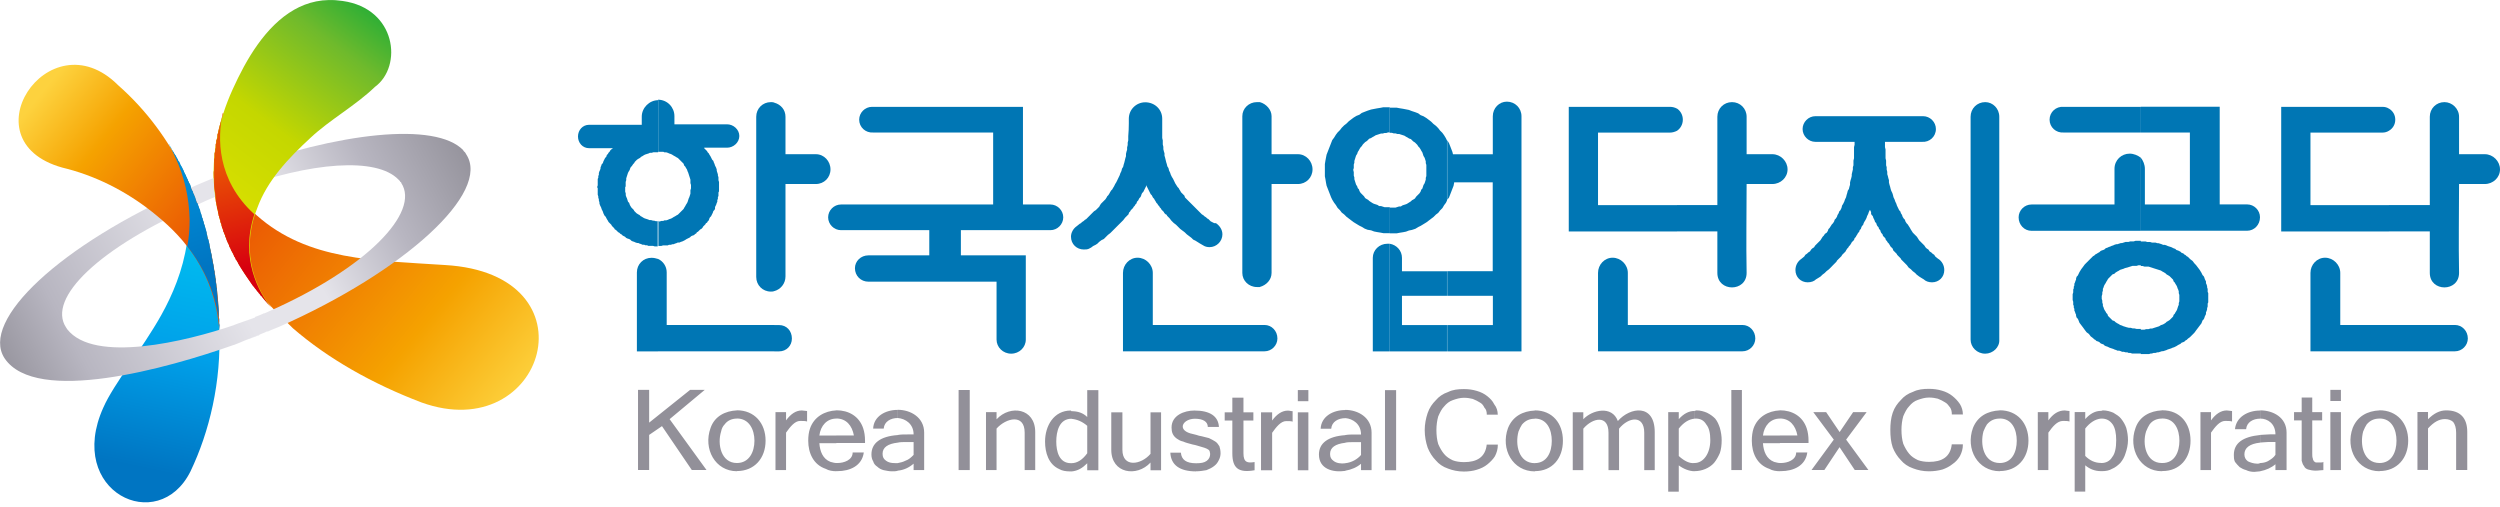 <svg width="212" height="43" viewBox="0 0 212 43" fill="none" xmlns="http://www.w3.org/2000/svg">
<g clip-path="url(#clip0_502_723)">
<path fill-rule="evenodd" clip-rule="evenodd" d="M14.323 12.332H14.372C16.404 15.653 17.596 19.277 18.14 22.75C18.34 23.941 18.485 25.133 18.54 26.27V26.366V26.415V26.463V26.511V26.559V26.608V26.656V26.704V26.752V26.8V26.849V26.897V26.945L18.588 26.994V27.042V27.09V27.138V27.186V27.235V27.283V27.331V27.379V27.427V27.476V27.524V27.572V27.62V27.717V27.765V27.813V27.861V27.91C18.788 32.374 17.748 36.639 16.156 39.967C13.428 45.471 5.539 41.703 8.764 34.558C9.659 32.526 12.036 29.646 13.676 26.718C15.564 23.342 17.245 18.333 14.716 13.076C14.668 12.925 14.565 12.78 14.516 12.629C14.42 12.429 14.317 12.284 14.22 12.133L14.317 12.284L14.323 12.332Z" fill="url(#paint0_linear_502_723)"/>
<path fill-rule="evenodd" clip-rule="evenodd" d="M18.388 11.836L18.34 11.933V12.029V12.078L18.292 12.229V12.429V12.525L18.244 12.677V12.877L18.195 12.973V13.421L18.147 13.469V13.621V13.717V13.765V13.814V13.862V13.958V14.007V14.055V14.255V14.351V14.399V14.447C18.099 14.744 18.099 15.04 18.147 15.288C18.244 18.464 19.387 21.64 21.868 24.713C21.964 24.858 22.116 25.009 22.212 25.113L22.26 25.161V25.209C22.357 25.305 22.46 25.409 22.508 25.505H22.557V25.553H22.605L22.653 25.65L22.701 25.698C22.75 25.746 22.798 25.795 22.853 25.85C23.5 26.546 24.189 27.186 24.837 27.834C27.813 30.411 31.582 32.547 35.75 34.131C46.215 37.9 50.68 23.218 37.734 22.474C31.782 22.074 26.125 22.129 21.764 18.257C18.388 15.329 18.492 11.609 18.939 9.577C18.788 10.073 18.643 10.617 18.492 11.161V11.209V11.258V11.306L18.444 11.354V11.506C18.444 11.602 18.395 11.705 18.395 11.802L18.388 11.836Z" fill="url(#paint1_linear_502_723)"/>
<path d="M22.708 28.11H22.612C22.46 28.206 22.315 28.261 22.164 28.309C22.067 28.358 21.964 28.406 21.916 28.461C21.819 28.461 21.716 28.509 21.668 28.557H21.62C21.123 28.757 20.531 28.957 19.835 29.253V27.565C20.331 27.366 20.827 27.221 21.227 27.069C21.378 27.021 21.475 26.973 21.627 26.925V26.876C21.778 26.828 21.875 26.78 22.026 26.725C22.122 26.677 22.274 26.628 22.37 26.573H22.419C22.515 26.525 22.667 26.477 22.763 26.422C31.1 22.75 35.661 17.989 34.021 15.508V15.46C33.973 15.46 33.973 15.412 33.924 15.412V15.364L33.876 15.316C33.844 15.283 33.812 15.251 33.78 15.219C31.947 13.331 26.435 13.683 19.842 16.115V14.475C28.723 11.203 36.956 10.307 39.285 12.739V12.787H39.333V12.835C39.429 12.883 39.484 12.987 39.532 13.083C41.668 16.308 34.324 23.004 23.659 27.717C23.314 27.868 23.011 27.965 22.715 28.116L22.708 28.11ZM23.652 27.71L19.835 29.246C14.227 31.231 3.066 34.358 0.393 30.39C-1.743 27.166 5.202 20.717 15.867 16.053C17.203 15.46 18.499 14.909 19.835 14.468V16.108C18.795 16.452 17.803 16.852 16.762 17.348C8.426 20.972 3.962 25.285 5.601 27.765C5.649 27.813 5.649 27.861 5.698 27.917C7.978 30.845 15.77 28.957 19.835 27.572V29.26L23.652 27.71Z" fill="url(#paint2_linear_502_723)"/>
<path fill-rule="evenodd" clip-rule="evenodd" d="M19.732 7.572C17.3 12.932 17.3 19.077 21.868 24.734C22.267 25.23 22.66 25.677 23.011 26.07C21.971 24.782 20.235 21.702 21.819 17.637C22.66 15.309 24.451 13.421 26.332 11.685C27.972 10.148 30.149 8.956 31.789 7.372C34.172 5.636 33.621 0.723 29.06 0.083C27.421 -0.165 26.084 0.179 24.94 0.827C22.508 2.218 20.875 5.043 19.732 7.572Z" fill="url(#paint3_linear_502_723)"/>
<path fill-rule="evenodd" clip-rule="evenodd" d="M18.939 9.604C18.843 9.949 18.74 10.3 18.643 10.644C18.643 10.741 18.595 10.796 18.595 10.893V10.941C18.547 11.092 18.499 11.285 18.444 11.437V11.588V11.636L18.395 11.788L18.347 11.94V11.988C18.347 12.084 18.347 12.139 18.299 12.236V12.532C18.251 12.629 18.251 12.684 18.251 12.78V12.828C18.251 12.877 18.202 12.98 18.202 13.028V13.325C18.202 13.421 18.154 13.476 18.154 13.572V13.621V13.772V13.82V14.365V14.413V14.909V15.205V15.254V15.302V15.598C18.154 15.894 18.202 16.191 18.251 16.439V16.487C18.251 16.638 18.299 16.783 18.299 16.935V17.086L18.347 17.238V17.286C18.347 17.334 18.395 17.438 18.395 17.486V17.637L18.444 17.734L18.492 17.885V18.037L18.54 18.189V18.285C18.588 18.333 18.588 18.381 18.588 18.437L18.636 18.533C18.636 18.63 18.685 18.685 18.685 18.733V18.829C18.733 18.878 18.733 18.981 18.781 19.029V19.077C18.781 19.174 18.829 19.229 18.829 19.325L18.878 19.374C18.878 19.422 18.926 19.525 18.926 19.573V19.622C18.974 19.67 19.022 19.773 19.022 19.87H19.07C19.07 19.966 19.119 20.069 19.119 20.118L19.167 20.166C19.167 20.262 19.215 20.317 19.215 20.366L19.263 20.462C19.312 20.559 19.312 20.614 19.36 20.662L19.408 20.758C19.408 20.807 19.456 20.91 19.456 20.958L19.505 21.006C19.553 21.158 19.656 21.351 19.753 21.503C19.801 21.599 19.849 21.702 19.849 21.75L19.897 21.799C19.945 21.895 19.994 21.95 19.994 22.047H20.042C20.09 22.143 20.138 22.247 20.193 22.295V22.343C20.538 22.936 20.986 23.583 21.434 24.231C21.482 24.279 21.585 24.382 21.633 24.479L21.682 24.527C21.73 24.575 21.778 24.679 21.833 24.727L21.881 24.775L21.93 24.823V24.872H21.978V24.92H22.026V24.968L22.074 25.016V25.064H22.122V25.113H22.171C22.419 25.457 22.715 25.76 22.963 26.056C21.971 24.816 20.331 21.936 21.571 18.168C18.347 15.24 18.444 11.623 18.891 9.583L18.939 9.604ZM18.147 14.413V14.461C18.099 14.613 18.147 14.758 18.147 14.909V14.413Z" fill="url(#paint4_linear_502_723)"/>
<path fill-rule="evenodd" clip-rule="evenodd" d="M10.011 7.22C14.971 11.588 17.252 17.389 18.147 22.75C18.347 23.99 18.492 25.181 18.547 26.373C18.547 26.918 18.595 27.269 18.595 27.958C18.195 23.149 15.667 20.221 13.29 18.285C11.154 16.501 8.529 15.061 5.698 14.317C-3.135 12.284 4.106 1.323 10.011 7.22Z" fill="url(#paint5_linear_502_723)"/>
<path fill-rule="evenodd" clip-rule="evenodd" d="M18.588 27.462V27.414V27.366V27.317V27.269V27.221V27.173V27.124V27.076V27.028H18.54V26.98V26.931V26.883V26.835V26.787V26.739V26.69V26.642V26.594V26.546V26.497V26.449V26.401V26.305C18.492 25.808 18.444 25.312 18.388 24.816V24.665V24.568V24.472V24.424L18.34 24.375V24.327C18.34 24.176 18.34 24.031 18.292 23.928V23.879V23.783V23.686V23.638L18.244 23.59V23.542V23.494V23.397V23.301L18.195 23.252V23.204V23.004L18.147 22.908V22.86V22.811C18.147 22.715 18.099 22.612 18.099 22.515V22.467L18.051 22.315V22.267L18.003 22.067V22.019L17.954 21.819V21.771C17.954 21.62 17.906 21.475 17.858 21.323V21.275L17.81 21.075V21.027L17.761 20.827V20.676L17.713 20.524L17.665 20.276H17.617L17.569 20.076V19.925L17.52 19.828V19.677L17.472 19.525L17.424 19.374V19.325L17.376 19.229V19.181L17.327 19.029L17.279 18.933V18.836L17.183 18.588V18.492L17.134 18.444C17.134 18.395 17.086 18.292 17.086 18.244V18.195L16.99 17.996V17.899L16.942 17.748L16.893 17.651C16.845 17.5 16.797 17.355 16.742 17.203H16.694C16.645 17.052 16.597 16.859 16.542 16.707L16.494 16.611L16.445 16.459L16.397 16.411L16.349 16.211L16.301 16.163L16.204 15.963V15.915L16.156 15.763V15.715L16.108 15.619L16.011 15.467V15.419L15.963 15.371L15.915 15.219L15.867 15.123L15.77 14.923V14.875L15.674 14.723L15.626 14.627L15.577 14.475L15.529 14.379L15.433 14.179L15.281 13.931V13.883L15.185 13.683H15.136L15.04 13.435H14.992C14.992 13.338 14.944 13.283 14.895 13.187L14.744 12.987V12.939L14.592 12.739L14.544 12.642L14.496 12.491L14.447 12.443C14.399 12.346 14.351 12.291 14.296 12.243H14.344C14.392 12.394 14.496 12.539 14.592 12.739C14.64 12.89 14.744 13.035 14.792 13.187C15.688 15.019 16.032 16.859 16.08 18.595C16.08 19.387 16.032 20.131 15.88 20.875C17.272 22.66 18.409 24.94 18.657 28.02V27.972V27.924V27.827V27.731V27.682V27.634V27.586V27.538L18.588 27.462Z" fill="url(#paint6_linear_502_723)"/>
<path d="M201.783 39.96V39.264C202.823 39.264 203.223 38.32 203.223 37.376C203.223 36.432 202.823 35.488 201.783 35.488V34.792C203.271 34.792 204.215 35.881 204.215 37.369C204.215 38.857 203.271 39.946 201.783 39.946V39.96ZM205.903 35.544C206.399 35.047 206.895 34.799 207.439 34.799C208.631 34.799 209.223 35.447 209.223 36.632V39.856H208.28V36.68C208.28 36.281 208.183 35.984 208.032 35.785C207.88 35.64 207.632 35.537 207.336 35.537C206.84 35.537 206.392 35.785 205.896 36.329V39.849H205V34.937H205.896V35.53L205.903 35.544ZM201.783 34.799V35.495C201.335 35.495 200.99 35.647 200.694 35.991C200.598 36.143 200.494 36.336 200.398 36.584C200.102 37.672 200.398 39.264 201.79 39.264V39.96C199.902 39.96 198.862 38.072 199.509 36.288C199.909 35.295 200.749 34.848 201.79 34.799H201.783ZM191.662 39.96V39.264C191.862 39.264 192.11 39.216 192.31 39.112C192.558 38.961 192.806 38.816 192.957 38.568V37.48H192.365C192.117 37.48 191.869 37.528 191.669 37.528V36.88C191.917 36.88 192.213 36.832 192.509 36.832H192.957C192.957 35.936 192.31 35.495 191.669 35.495V34.799C192.757 34.799 193.901 35.392 193.901 36.687V39.863H192.957V39.367C192.613 39.663 192.165 39.863 191.669 39.96H191.662ZM198.51 34.007H197.614V33.063H198.51V34.007ZM198.51 39.863H197.614V34.951H198.51V39.863ZM197.022 39.863C196.822 39.863 196.622 39.911 196.374 39.911C196.126 39.911 195.878 39.863 195.727 39.815C195.582 39.767 195.43 39.67 195.382 39.519C195.286 39.422 195.238 39.271 195.182 39.071V35.647H194.535V34.951H195.182V33.711H196.078V34.951H196.919V35.647H196.078V38.423C196.078 38.623 196.078 38.768 196.126 38.871C196.126 38.968 196.175 39.023 196.223 39.119C196.271 39.167 196.319 39.167 196.374 39.216H196.822C196.87 39.216 196.974 39.216 197.022 39.167V39.863ZM191.662 34.806V35.502C191.069 35.502 190.518 35.798 190.47 36.398H189.526C189.623 35.358 190.615 34.813 191.662 34.813V34.806ZM191.662 36.887V37.535C190.766 37.631 190.325 37.982 190.325 38.527C190.325 38.775 190.422 38.974 190.622 39.119C190.821 39.216 191.118 39.319 191.414 39.319C191.51 39.319 191.565 39.319 191.662 39.271V39.967C191.51 39.967 191.317 40.015 191.166 40.015C190.918 40.015 190.67 39.967 190.47 39.863C190.27 39.815 190.07 39.712 189.926 39.615C189.781 39.464 189.629 39.319 189.526 39.167C189.43 38.968 189.43 38.768 189.43 38.575C189.43 37.583 190.174 37.038 191.662 36.887ZM183.325 39.96V39.264H183.374C184.414 39.264 184.814 38.32 184.814 37.376C184.814 36.432 184.414 35.488 183.374 35.488H183.325V34.792H183.374C184.862 34.792 185.757 35.881 185.757 37.369C185.757 38.857 184.862 39.946 183.374 39.946H183.325V39.96ZM189.278 35.743C189.127 35.695 188.934 35.695 188.686 35.695C188.238 35.695 187.845 36.191 187.494 36.687V39.863H186.598V34.951H187.494V35.647C187.893 35.103 188.334 34.806 188.83 34.806C188.982 34.806 189.127 34.855 189.278 34.855V35.75V35.743ZM183.325 34.799V35.495C182.926 35.495 182.533 35.647 182.285 35.991C182.189 36.143 182.085 36.336 181.989 36.584C181.644 37.672 181.989 39.264 183.325 39.264V39.96C181.493 39.96 180.446 38.072 181.093 36.288C181.438 35.295 182.333 34.848 183.325 34.799ZM178.165 39.96V39.264H178.213C178.558 39.264 178.909 39.112 179.109 38.768C179.357 38.472 179.454 37.975 179.454 37.328C179.454 36.735 179.357 36.288 179.157 35.991C178.909 35.647 178.613 35.495 178.213 35.495H178.165V34.848C178.213 34.848 178.262 34.799 178.317 34.799C178.661 34.799 178.964 34.896 179.212 34.999C179.46 35.151 179.708 35.295 179.86 35.495C180.06 35.743 180.204 35.991 180.308 36.288C180.404 36.632 180.453 36.983 180.453 37.328C180.453 37.727 180.356 38.12 180.253 38.416C180.156 38.761 180.005 39.009 179.805 39.257C179.605 39.457 179.357 39.657 179.109 39.753C178.861 39.905 178.565 39.953 178.268 39.953H178.172L178.165 39.96ZM175.485 35.743C175.334 35.695 175.189 35.695 174.941 35.695C174.445 35.695 174.052 36.191 173.701 36.687V39.863H172.805V34.951H173.701V35.647C174.1 35.103 174.541 34.806 175.092 34.806C175.189 34.806 175.34 34.855 175.492 34.855V35.75L175.485 35.743ZM178.165 34.848V35.495C177.669 35.544 177.221 35.84 176.829 36.336V38.664C177.228 39.064 177.669 39.257 178.165 39.257V39.953C177.621 39.953 177.173 39.753 176.829 39.457V41.689H175.933V34.944H176.829V35.537C177.228 35.089 177.669 34.841 178.165 34.841V34.848ZM169.581 39.96V39.264C170.621 39.264 171.021 38.32 171.021 37.376C171.021 36.432 170.621 35.488 169.581 35.488V34.792C171.069 34.792 172.013 35.881 172.013 37.369C172.013 38.857 171.069 39.946 169.581 39.946V39.96ZM169.581 34.799V35.495C169.133 35.495 168.788 35.647 168.492 35.991C168.396 36.143 168.292 36.336 168.196 36.584C167.9 37.672 168.196 39.264 169.588 39.264V39.96C167.7 39.96 166.66 38.072 167.307 36.288C167.707 35.295 168.547 34.848 169.588 34.799H169.581ZM150.931 39.96V39.264H151.027C151.571 39.264 152.315 39.016 152.315 38.368H153.259C153.108 39.512 152.067 39.953 151.027 39.953H150.931V39.96ZM150.931 37.576V36.928H152.419C152.267 36.088 151.771 35.488 150.931 35.488V34.792C151.971 34.792 152.867 35.289 153.211 36.329C153.307 36.625 153.363 36.977 153.363 37.369V37.569H150.931V37.576ZM166.46 35.144H165.516C165.516 34.896 165.468 34.696 165.364 34.551C165.213 34.352 165.116 34.207 164.916 34.104C164.765 34.007 164.572 33.904 164.324 33.807C164.124 33.759 163.876 33.711 163.58 33.711C163.235 33.711 162.932 33.807 162.636 33.911C162.34 34.007 162.092 34.207 161.892 34.455C161.692 34.655 161.547 34.951 161.396 35.295C161.299 35.64 161.244 36.039 161.244 36.439C161.244 36.887 161.293 37.28 161.396 37.631C161.547 37.975 161.692 38.23 161.892 38.472C162.092 38.72 162.34 38.871 162.636 39.016C162.884 39.112 163.228 39.167 163.58 39.167C164.124 39.167 164.572 39.071 164.916 38.823C165.261 38.575 165.461 38.175 165.509 37.679H166.453C166.453 38.079 166.356 38.375 166.205 38.671C166.06 38.919 165.86 39.167 165.557 39.367C165.309 39.567 165.013 39.712 164.717 39.815C164.372 39.911 163.973 39.967 163.573 39.967C163.077 39.967 162.629 39.87 162.236 39.719C161.789 39.567 161.444 39.319 161.196 39.023C160.9 38.727 160.652 38.327 160.5 37.934C160.349 37.486 160.3 36.99 160.3 36.446C160.3 35.95 160.349 35.454 160.5 35.006C160.652 34.558 160.9 34.214 161.196 33.917C161.444 33.621 161.789 33.373 162.236 33.222C162.636 33.022 163.077 32.974 163.573 32.974C163.973 32.974 164.317 33.022 164.662 33.125C165.006 33.222 165.309 33.373 165.557 33.573C165.805 33.773 166.005 33.973 166.205 34.269C166.356 34.517 166.453 34.813 166.453 35.165L166.46 35.144ZM158.426 39.856H157.283L155.994 37.92L154.706 39.856H153.617L155.505 37.28L153.769 34.951H154.858L156.001 36.639L157.145 34.951H158.289L156.552 37.28L158.44 39.856H158.426ZM150.937 34.799V35.495C150.145 35.495 149.601 36.088 149.498 36.935H150.937V37.583H149.498C149.546 38.279 149.794 38.919 150.441 39.167C150.641 39.216 150.786 39.264 150.937 39.264V39.96C150.641 39.96 150.29 39.911 150.042 39.76C149.001 39.415 148.554 38.423 148.554 37.376C148.554 36.977 148.602 36.632 148.698 36.336C149.043 35.344 149.938 34.848 150.931 34.799H150.937ZM143.696 39.96V39.264C144.441 39.264 145.033 38.472 145.033 37.328C145.033 36.735 144.937 36.288 144.689 35.991C144.489 35.647 144.193 35.495 143.8 35.495H143.703V34.848C143.752 34.848 143.8 34.799 143.855 34.799C144.199 34.799 144.503 34.896 144.751 34.999C145.047 35.151 145.247 35.295 145.446 35.495C145.646 35.743 145.743 35.991 145.846 36.288C145.942 36.632 145.998 36.983 145.998 37.328C145.998 37.727 145.949 38.12 145.846 38.416C145.694 38.761 145.55 39.009 145.35 39.257C144.95 39.705 144.31 39.953 143.71 39.953L143.696 39.96ZM147.713 39.863H146.817V33.07H147.713V39.863ZM143.696 34.855V35.502C143.2 35.55 142.753 35.847 142.36 36.343V38.671C142.856 39.119 143.304 39.319 143.696 39.264V39.96C143.249 39.96 142.753 39.76 142.36 39.464V41.696H141.464V34.951H142.36V35.544C142.759 35.096 143.2 34.848 143.696 34.848V34.855ZM130.152 39.967V39.271C131.192 39.271 131.591 38.327 131.591 37.383C131.591 36.439 131.192 35.495 130.152 35.495V34.799C131.64 34.799 132.535 35.888 132.535 37.376C132.535 38.864 131.64 39.953 130.152 39.953V39.967ZM140.321 39.87H139.432V36.694C139.432 35.158 138.095 35.358 137.296 36.35V39.87H136.4V36.694C136.4 35.158 135.064 35.406 134.265 36.35V39.87H133.369V34.958H134.265V35.55C135.009 34.758 136.697 34.358 137.193 35.702C138.233 34.51 140.321 34.214 140.321 36.646V39.87ZM130.152 34.813V35.509C129.704 35.509 129.359 35.661 129.063 36.005C128.966 36.157 128.863 36.35 128.767 36.598C128.47 37.686 128.767 39.278 130.158 39.278V39.974C128.271 39.974 127.23 38.086 127.878 36.301C128.278 35.309 129.118 34.861 130.158 34.813H130.152ZM114.078 39.925V39.278C114.622 39.229 115.118 38.933 115.415 38.582V37.493H114.767C114.519 37.493 114.271 37.493 114.071 37.541V36.894C114.319 36.846 114.615 36.846 114.967 36.846H115.415C115.415 35.95 114.719 35.509 114.078 35.454V34.758C115.167 34.758 116.31 35.406 116.31 36.694V39.87H115.415V39.326C115.07 39.622 114.622 39.822 114.078 39.918V39.925ZM127.024 35.165H126.08C126.08 34.916 126.032 34.717 125.88 34.572C125.784 34.372 125.68 34.228 125.48 34.124C125.329 34.028 125.136 33.924 124.888 33.828C124.688 33.78 124.44 33.731 124.144 33.731C123.799 33.731 123.496 33.828 123.2 33.931C122.904 34.028 122.656 34.228 122.456 34.476C122.256 34.675 122.111 34.972 121.96 35.316C121.863 35.661 121.808 36.06 121.808 36.46C121.808 36.908 121.856 37.3 121.96 37.652C122.111 37.996 122.256 38.251 122.456 38.492C122.656 38.74 122.904 38.892 123.2 39.036C123.448 39.133 123.792 39.188 124.144 39.188C124.688 39.188 125.136 39.092 125.48 38.844C125.825 38.596 126.025 38.196 126.073 37.7H127.017C127.017 38.099 126.92 38.396 126.769 38.692C126.617 38.94 126.369 39.188 126.121 39.388C125.873 39.588 125.577 39.732 125.225 39.836C124.929 39.932 124.53 39.987 124.137 39.987C123.641 39.987 123.193 39.891 122.8 39.739C122.352 39.588 122.008 39.34 121.76 39.043C121.464 38.747 121.216 38.348 121.064 37.955C120.913 37.507 120.816 37.011 120.816 36.467C120.816 35.971 120.913 35.475 121.064 35.027C121.216 34.579 121.464 34.234 121.76 33.938C122.008 33.642 122.352 33.394 122.8 33.242C123.2 33.043 123.641 32.994 124.137 32.994C124.536 32.994 124.881 33.043 125.225 33.146C125.57 33.242 125.873 33.394 126.121 33.594C126.369 33.794 126.569 33.993 126.714 34.29C126.913 34.538 127.01 34.834 127.01 35.185L127.024 35.165ZM118.391 39.877H117.447V33.084H118.391V39.877ZM114.078 34.765V35.461C113.486 35.461 112.934 35.757 112.886 36.356H111.991C112.039 35.316 113.031 34.772 114.071 34.772L114.078 34.765ZM114.078 36.901V37.548C113.238 37.645 112.79 37.948 112.79 38.492C112.79 38.788 112.886 38.94 113.086 39.085C113.334 39.285 113.734 39.333 114.078 39.285V39.932C113.038 40.084 111.846 39.781 111.846 38.541C111.846 37.597 112.59 37.004 114.078 36.901ZM90.86 39.974V39.278C91.356 39.278 91.804 38.981 92.197 38.437V36.108C91.797 35.764 91.356 35.564 90.86 35.516V34.868C91.404 34.868 91.852 35.02 92.197 35.364V33.084H93.141V39.877H92.197V39.285C91.797 39.684 91.404 39.932 90.86 39.98V39.974ZM110.95 34.021H110.055V33.077H110.95V34.021ZM110.95 39.877H110.055V34.965H110.95V39.877ZM109.614 35.757C109.517 35.709 109.317 35.709 109.069 35.709C108.621 35.709 108.229 36.205 107.877 36.701V39.877H106.934V34.965H107.877V35.661C108.277 35.116 108.718 34.82 109.214 34.82C109.366 34.82 109.462 34.868 109.614 34.868V35.764V35.757ZM106.389 39.877C104.998 40.125 104.502 39.677 104.502 38.437V35.661H103.854V34.965H104.502V33.725H105.445V34.965H106.286V35.661H105.445V38.437C105.445 39.229 105.79 39.278 106.389 39.181V39.877ZM101.429 39.974C100.037 39.974 99.293 39.429 99.245 38.389H100.14C100.189 38.981 100.588 39.285 101.429 39.285C101.828 39.285 102.125 39.236 102.324 39.085C102.524 38.94 102.621 38.74 102.621 38.492C102.621 38.396 102.572 38.292 102.572 38.244C102.524 38.148 102.421 38.093 102.324 38.044C102.228 37.996 102.076 37.948 101.877 37.893C101.677 37.845 101.429 37.741 101.132 37.693C100.788 37.597 100.54 37.541 100.34 37.445C100.092 37.397 99.941 37.293 99.796 37.197C99.451 36.949 99.348 36.653 99.348 36.253C99.348 35.213 100.437 34.813 101.284 34.813C102.621 34.813 103.316 35.309 103.365 36.205H102.421C102.421 35.757 102.021 35.509 101.332 35.509C100.34 35.509 99.796 36.405 100.933 36.749C101.084 36.797 101.381 36.846 101.677 36.949C101.973 36.997 102.269 37.1 102.517 37.149C102.717 37.245 102.917 37.349 103.062 37.445C103.213 37.541 103.31 37.693 103.406 37.845C103.454 37.989 103.503 38.189 103.503 38.437C103.503 38.637 103.454 38.837 103.351 39.03C103.254 39.229 103.151 39.374 102.951 39.526C102.752 39.677 102.552 39.774 102.304 39.87C102.007 39.918 101.759 39.967 101.408 39.967L101.429 39.974ZM97.557 39.229C96.413 40.47 94.236 40.173 94.236 38.141V34.965H95.18V38.141C95.18 39.677 96.764 39.429 97.564 38.485V34.965H98.459V39.877H97.564V39.229H97.557ZM90.86 34.861V35.509C89.82 35.509 89.572 36.598 89.572 37.445C89.572 38.292 89.82 39.278 90.812 39.278H90.86V39.974H90.709C90.412 39.974 90.061 39.925 89.813 39.774C88.917 39.374 88.621 38.382 88.621 37.445C88.621 36.108 89.365 34.813 90.805 34.813L90.853 34.861H90.86ZM76.13 39.918V39.271C76.378 39.222 76.578 39.174 76.778 39.071C77.074 38.974 77.274 38.775 77.474 38.575V37.486H76.826C76.578 37.486 76.33 37.486 76.13 37.535V36.887C76.378 36.839 76.674 36.839 77.026 36.839H77.474C77.474 35.943 76.778 35.502 76.137 35.447V34.751C77.226 34.751 78.369 35.399 78.369 36.687V39.863H77.474V39.319C77.074 39.663 76.633 39.863 76.137 39.911L76.13 39.918ZM84.515 35.55C85.658 34.31 87.787 34.606 87.787 36.639V39.863H86.892V36.687C86.892 35.047 85.307 35.447 84.508 36.343V39.863H83.612V34.951H84.508V35.544L84.515 35.55ZM82.234 39.863H81.29V33.07H82.234V39.863ZM76.13 34.751V35.447C75.538 35.447 74.986 35.743 74.938 36.343H74.043C74.091 35.302 75.083 34.758 76.123 34.758L76.13 34.751ZM76.13 36.887V37.535C75.29 37.631 74.842 37.934 74.842 38.478C74.842 38.775 74.938 38.926 75.138 39.071C75.338 39.222 75.586 39.271 75.882 39.271H76.13V39.918C75.979 39.967 75.834 39.967 75.634 39.967C75.386 39.967 75.186 39.918 74.938 39.87C74.738 39.822 74.539 39.719 74.394 39.574C74.242 39.477 74.098 39.326 74.049 39.126C73.953 38.974 73.898 38.782 73.898 38.534C73.898 37.59 74.642 36.997 76.13 36.894V36.887ZM70.922 39.96V39.264H71.018C71.562 39.264 72.306 39.016 72.306 38.368H73.25C73.099 39.512 72.058 39.953 71.018 39.953H70.922V39.96ZM70.922 37.576V36.928H72.41C72.258 36.088 71.762 35.488 70.922 35.488V34.792C71.962 34.792 72.858 35.289 73.202 36.329C73.299 36.625 73.354 36.977 73.354 37.369V37.569H70.922V37.576ZM70.922 34.799V35.495C70.129 35.495 69.585 36.088 69.482 36.935H70.922V37.583H69.482C69.53 38.279 69.778 38.919 70.425 39.167C70.625 39.216 70.77 39.264 70.922 39.264V39.96C70.625 39.96 70.274 39.911 70.026 39.76C68.986 39.415 68.538 38.423 68.538 37.376C68.538 36.977 68.586 36.632 68.689 36.336C69.034 35.344 69.93 34.848 70.922 34.799ZM62.489 39.96V39.264C63.529 39.264 63.977 38.32 63.977 37.376C63.977 36.432 63.529 35.488 62.489 35.488V34.792C63.977 34.792 64.921 35.881 64.921 37.369C64.921 38.857 63.977 39.946 62.489 39.946V39.96ZM68.441 35.743C68.29 35.695 68.097 35.695 67.849 35.695C67.401 35.695 67.008 36.191 66.657 36.687V39.863H65.761V34.951H66.657V35.647C67.056 35.103 67.498 34.806 67.993 34.806C68.145 34.806 68.29 34.855 68.441 34.855V35.75V35.743ZM62.489 34.799V35.495C62.089 35.495 61.696 35.647 61.448 35.991C61.297 36.143 61.2 36.336 61.152 36.584C60.808 37.672 61.152 39.264 62.489 39.264V39.96C60.656 39.96 59.609 38.072 60.257 36.288C60.601 35.295 61.497 34.848 62.489 34.799ZM59.912 39.856L56.784 35.544L59.76 33.063H58.52L55.048 35.84V33.063H54.104V39.856H55.048V36.88L56.136 36.136L58.665 39.856H59.905H59.912Z" fill="#929099"/>
<path fill-rule="evenodd" clip-rule="evenodd" d="M65.665 29.797V27.565H66.064C66.712 27.565 67.153 28.061 67.153 28.709C67.153 29.302 66.705 29.797 66.064 29.797H65.665ZM65.665 24.686V8.708C66.209 8.86 66.609 9.301 66.609 9.9V13.076H69.185C69.881 13.076 70.425 13.669 70.425 14.365C70.425 15.061 69.881 15.605 69.185 15.605H66.609V23.445C66.609 24.038 66.209 24.534 65.665 24.686ZM55.792 18.781H55.944L56.095 18.733H56.247L56.343 18.685H56.495L56.646 18.636L56.743 18.588L56.894 18.54L56.991 18.492L57.142 18.395L57.239 18.347L57.39 18.251L57.487 18.202L57.583 18.106L57.68 18.009L57.776 17.913L57.873 17.817L57.969 17.72L58.017 17.624L58.114 17.472L58.162 17.376L58.258 17.224L58.307 17.128L58.355 16.976L58.403 16.824L58.451 16.728L58.5 16.576L58.548 16.425V16.129L58.596 15.977V15.681L58.548 15.529V15.233L58.5 15.081L58.451 14.93L58.403 14.778L58.355 14.627L58.307 14.53L58.258 14.379L58.162 14.227L58.114 14.131L58.017 14.034L57.969 13.883L57.873 13.786L57.776 13.69L57.68 13.593L57.583 13.497L57.487 13.4L57.39 13.352L57.239 13.256L57.142 13.207L56.991 13.111L56.894 13.063L56.743 13.014L56.646 12.966L56.495 12.918H56.343L56.247 12.87H55.799V8.454C56.591 8.454 57.191 9.101 57.191 9.845V9.893V10.541H61.655C62.199 10.541 62.695 10.989 62.695 11.533C62.695 12.078 62.199 12.525 61.655 12.525H59.719V12.573L59.767 12.622L59.864 12.718L59.96 12.815L60.008 12.911L60.105 13.008L60.153 13.104L60.25 13.256L60.298 13.352L60.346 13.448L60.394 13.545L60.491 13.641L60.539 13.793L60.587 13.889L60.635 14.041L60.684 14.137L60.732 14.234L60.78 14.386V14.482L60.828 14.633L60.877 14.785V14.882L60.925 15.033V15.281L60.973 15.433V16.225L60.925 16.322V16.618L60.877 16.714V16.866L60.828 16.962V17.114L60.78 17.21L60.732 17.362L60.684 17.458L60.635 17.555V17.706L60.587 17.803L60.491 17.899L60.443 18.051L60.394 18.147L60.346 18.244L60.298 18.34L60.201 18.437L60.153 18.533L60.105 18.685L60.008 18.781L59.96 18.878L59.864 18.926L59.816 19.022L59.719 19.119L59.623 19.215L59.574 19.312L59.478 19.408L59.382 19.456L59.285 19.553L59.189 19.649L59.092 19.697L59.044 19.794L58.947 19.842L58.851 19.939L58.699 19.987L58.603 20.035L58.507 20.131L58.41 20.18L58.314 20.228L58.217 20.276L58.066 20.373L57.969 20.421L57.873 20.469L57.721 20.517L57.625 20.566H57.473L57.377 20.614L57.225 20.662L57.129 20.71H57.032L56.881 20.758H56.729L56.633 20.807H56.233L56.081 20.855H55.833V18.719L55.792 18.781ZM65.665 8.708V24.679C65.568 24.727 65.465 24.727 65.369 24.727C64.673 24.727 64.128 24.183 64.128 23.487V9.9C64.128 9.205 64.673 8.66 65.369 8.66C65.465 8.66 65.568 8.66 65.665 8.708ZM65.665 27.558H56.536V23.094C56.536 22.598 56.24 22.15 55.792 21.95V29.791H65.665V27.558ZM53.016 15.805V16.253L53.064 16.404V16.556L53.112 16.707L53.16 16.804L53.208 16.955L53.257 17.107L53.353 17.203L53.401 17.355L53.45 17.451L53.546 17.603L53.642 17.699L53.739 17.796L53.787 17.892L53.884 17.989L53.98 18.085L54.132 18.182L54.228 18.23L54.325 18.326L54.421 18.375L54.573 18.471L54.669 18.519L54.821 18.567L54.972 18.616L55.069 18.664H55.22L55.372 18.712H55.468L55.62 18.76H55.771V20.896H55.523L55.372 20.848H54.972L54.876 20.8H54.724L54.628 20.752H54.476L54.38 20.703L54.228 20.655L54.132 20.607H54.035L53.884 20.559L53.787 20.51L53.636 20.462L53.539 20.414L53.443 20.317L53.346 20.269L53.195 20.221L53.098 20.173L53.002 20.076L52.905 20.028L52.809 19.98L52.712 19.883L52.616 19.835L52.52 19.739L52.423 19.691L52.327 19.594L52.23 19.498L52.134 19.449L52.085 19.353L51.989 19.256L51.892 19.16L51.844 19.064L51.748 18.967L51.7 18.919L51.603 18.822L51.555 18.726L51.459 18.574L51.41 18.478L51.362 18.381L51.266 18.285L51.217 18.189L51.169 18.092L51.121 17.941L51.073 17.844L51.024 17.748L50.976 17.596L50.928 17.5L50.88 17.403L50.831 17.252V17.155L50.783 17.004V16.907L50.735 16.756V16.659L50.687 16.508V15.963L50.639 15.867L50.687 15.715V15.171L50.735 15.075V14.923L50.783 14.826V14.675L50.831 14.523L50.88 14.427L50.928 14.275V14.179L50.976 14.082L51.024 13.931L51.121 13.834L51.169 13.683L51.217 13.586L51.266 13.49L51.314 13.393L51.41 13.297L51.459 13.145L51.555 13.049L51.603 12.953L51.7 12.856L51.748 12.76L51.844 12.663L51.941 12.615V12.567H49.956C49.412 12.567 49.013 12.119 49.013 11.575C49.013 11.03 49.412 10.582 49.956 10.582H54.421V9.887C54.421 9.143 55.069 8.495 55.813 8.495V12.911H55.413L55.261 12.959H55.11L55.014 13.008L54.862 13.056L54.71 13.104L54.614 13.152L54.462 13.249L54.366 13.297L54.269 13.393L54.173 13.442L54.021 13.538L53.925 13.634L53.828 13.731L53.78 13.827L53.684 13.924L53.587 14.075L53.491 14.172L53.443 14.268L53.394 14.42L53.298 14.572L53.25 14.668L53.202 14.819L53.153 14.971L53.105 15.123V15.274L53.057 15.426V15.874L53.016 15.805ZM55.792 21.957V29.797H54.008V23.101C54.008 22.405 54.552 21.861 55.248 21.861C55.447 21.861 55.647 21.909 55.792 21.957Z" fill="#0076B4"/>
<path fill-rule="evenodd" clip-rule="evenodd" d="M106.837 27.558H107.237C107.829 27.558 108.325 28.055 108.325 28.702C108.325 29.295 107.829 29.791 107.237 29.791H106.837V27.558ZM106.837 24.334V8.66C107.381 8.812 107.829 9.308 107.829 9.852V13.076H110.061C110.757 13.076 111.302 13.669 111.302 14.365C111.302 15.061 110.757 15.605 110.061 15.605H107.829V23.142C107.829 23.735 107.381 24.183 106.837 24.334ZM95.228 29.791V23.142C95.228 22.446 95.772 21.854 96.468 21.854C97.164 21.854 97.757 22.446 97.757 23.142V27.558H106.837V29.791H95.228ZM106.837 8.66H106.589C105.893 8.66 105.349 9.205 105.349 9.852V23.149C105.349 23.797 105.893 24.341 106.589 24.341H106.837V8.66ZM103.117 18.926C103.413 19.126 103.661 19.47 103.661 19.87C103.661 20.462 103.165 20.958 102.572 20.958C102.373 20.958 102.173 20.91 102.028 20.807L101.684 20.607L101.532 20.51L101.381 20.414L101.181 20.317L101.029 20.166L100.829 20.014L100.63 19.863L100.478 19.711L100.278 19.56L100.078 19.408L99.879 19.208L99.727 19.057L99.527 18.905L99.327 18.705L99.176 18.506L98.976 18.306L98.928 18.209L98.831 18.161L98.735 18.065L98.687 17.968L98.59 17.872L98.494 17.775L98.446 17.679L98.349 17.582L98.301 17.486L98.204 17.389L98.156 17.293L98.06 17.197L98.011 17.1L97.915 16.948L97.867 16.852L97.77 16.756L97.722 16.659L97.674 16.563L97.578 16.466L97.529 16.37L97.481 16.273L97.433 16.177L97.385 16.08L97.336 15.984L97.288 15.887L97.24 15.791L97.192 15.694V15.791L97.143 15.887L97.095 15.984L97.047 16.08L96.999 16.177L96.951 16.273L96.854 16.37L96.806 16.466L96.758 16.618L96.709 16.714L96.613 16.811L96.565 16.907L96.516 17.004L96.42 17.1L96.372 17.252L96.275 17.348L96.227 17.445L96.131 17.541L96.082 17.637L95.986 17.734L95.889 17.83L95.841 17.927L95.745 18.023L95.697 18.175L95.6 18.271L95.504 18.368L95.407 18.464L95.256 18.664L95.056 18.864L94.904 19.015L94.704 19.215L94.505 19.415L94.353 19.567L94.153 19.766L93.954 19.918L93.754 20.118L93.602 20.269L93.402 20.366L93.203 20.517L93.051 20.669L92.899 20.765L92.7 20.862L92.5 21.013C92.468 21.013 92.436 21.029 92.403 21.061C92.252 21.158 92.059 21.158 91.907 21.158C91.315 21.158 90.819 20.71 90.819 20.069C90.819 19.725 91.019 19.374 91.315 19.174L91.563 18.974L91.659 18.926L91.756 18.829L91.907 18.733L92.004 18.636L92.1 18.588L92.197 18.492L92.293 18.395L92.39 18.299L92.486 18.202L92.582 18.106L92.679 18.009L92.775 17.913L92.927 17.817L93.023 17.72L93.12 17.624L93.216 17.527L93.265 17.431L93.361 17.279L93.457 17.183L93.554 17.086L93.65 16.99L93.747 16.893L93.843 16.742L93.891 16.645L93.988 16.549L94.084 16.397L94.133 16.301L94.229 16.149L94.326 16.053L94.374 15.956L94.47 15.805L94.567 15.605L94.663 15.453L94.76 15.254L94.856 15.054L94.953 14.854L95.001 14.702L95.097 14.503L95.145 14.303L95.242 14.151L95.29 13.951L95.338 13.8L95.387 13.6L95.435 13.4L95.483 13.249V13.049L95.531 12.849L95.579 12.698V12.498L95.628 12.298V12.098L95.676 11.898V11.554C95.708 11.191 95.724 10.828 95.724 10.465V10.066C95.724 9.273 96.372 8.674 97.116 8.674C97.908 8.674 98.556 9.267 98.556 10.066V11.706L98.604 11.905V12.25L98.652 12.45V12.649L98.701 12.849L98.749 13.001V13.2L98.797 13.352L98.845 13.552L98.893 13.752L98.942 13.903L98.99 14.103L99.086 14.255L99.135 14.454L99.231 14.654L99.279 14.806L99.376 15.006L99.472 15.157L99.569 15.357L99.665 15.557L99.761 15.708L99.858 15.86L99.954 15.956L100.003 16.053L100.099 16.204L100.147 16.301L100.244 16.397L100.34 16.494L100.437 16.59L100.485 16.742L100.581 16.838L100.678 16.935L100.774 17.031L100.871 17.128L100.967 17.224L101.064 17.32L101.16 17.417L101.257 17.513L101.353 17.61L101.449 17.706L101.546 17.803L101.642 17.899L101.739 17.996L101.835 18.092L101.932 18.189L102.028 18.237L102.125 18.333L102.276 18.43L102.373 18.526L102.469 18.574L102.566 18.671L102.662 18.767L102.958 18.919L103.117 18.926Z" fill="#0076B4"/>
<path fill-rule="evenodd" clip-rule="evenodd" d="M167.107 28.75V9.9C167.107 9.205 167.652 8.66 168.347 8.66C168.995 8.66 169.539 9.205 169.539 9.9V28.799C169.588 29.446 168.995 29.991 168.347 29.991C167.652 29.991 167.107 29.446 167.107 28.799V28.75ZM164.379 21.957C164.675 22.157 164.875 22.502 164.875 22.901C164.875 23.494 164.427 23.941 163.835 23.941C163.539 23.941 163.291 23.845 163.139 23.693L162.891 23.542L162.739 23.445L162.54 23.294L162.395 23.142L162.195 22.991L162.05 22.839L161.851 22.688L161.706 22.488L161.609 22.391L161.513 22.295L161.417 22.198L161.32 22.102L161.224 22.005L161.175 21.909L161.079 21.812L160.982 21.716L160.886 21.62L160.838 21.523L160.741 21.427L160.645 21.33L160.548 21.234L160.5 21.082L160.404 20.986L160.307 20.889L160.259 20.793L160.163 20.641L160.066 20.545L160.018 20.448L159.921 20.352L159.873 20.2L159.777 20.104L159.68 20.007L159.632 19.856L159.536 19.759L159.487 19.663L159.439 19.511L159.343 19.415L159.295 19.263L159.198 19.167L159.15 19.07L159.102 18.919L159.005 18.822L158.957 18.671L158.909 18.574L158.86 18.478L158.812 18.326L158.716 18.23L158.668 18.134V17.982L158.619 17.885L158.571 17.789L158.523 17.885L158.475 17.982L158.426 18.134L158.378 18.23L158.33 18.326L158.282 18.478L158.234 18.574L158.185 18.671L158.089 18.822L158.041 18.919L157.992 19.07L157.896 19.167L157.848 19.263L157.799 19.415L157.703 19.511L157.655 19.663L157.558 19.759L157.51 19.856L157.414 20.007L157.365 20.104L157.269 20.2L157.221 20.352L157.124 20.448L157.028 20.545L156.98 20.641L156.883 20.793L156.787 20.889L156.738 20.986L156.642 21.082L156.546 21.234L156.497 21.33L156.401 21.427L156.304 21.523L156.208 21.62L156.16 21.716L156.063 21.812L155.967 21.909L155.87 22.005L155.774 22.102L155.726 22.198L155.629 22.295L155.533 22.391L155.436 22.488L155.292 22.639L155.092 22.839L154.892 22.991L154.741 23.142L154.541 23.294L154.389 23.445L154.238 23.542L153.99 23.693C153.845 23.845 153.59 23.941 153.294 23.941C152.701 23.941 152.253 23.494 152.253 22.901C152.253 22.502 152.453 22.157 152.749 21.957L152.997 21.757L153.094 21.606L153.239 21.509L153.335 21.413L153.487 21.317L153.583 21.165L153.68 21.068L153.831 20.972L153.928 20.82L154.024 20.724L154.176 20.572L154.272 20.476L154.368 20.38L154.465 20.228L154.561 20.076L154.658 19.98L154.754 19.828L154.906 19.732L155.002 19.58L155.051 19.429L155.147 19.332L155.243 19.181L155.34 19.029L155.436 18.933L155.533 18.781L155.581 18.63L155.677 18.533L155.774 18.381L155.822 18.23L155.919 18.078L155.967 17.927L156.063 17.83L156.16 17.631L156.208 17.431L156.304 17.279L156.401 17.079L156.449 16.928L156.546 16.728L156.594 16.528L156.642 16.377L156.69 16.177L156.787 16.025L156.835 15.825L156.883 15.674V15.474L156.931 15.274L156.98 15.123L157.028 14.923V14.771L157.076 14.572L157.124 14.372V14.172L157.173 14.02V13.621L157.221 13.421V12.477L157.269 12.277V12.029H153.948C153.356 12.029 152.86 11.533 152.86 10.941C152.86 10.348 153.356 9.852 153.948 9.852H163.077C163.669 9.852 164.165 10.348 164.165 10.941C164.165 11.588 163.621 12.084 162.974 12.029H159.846V12.477L159.894 12.677V13.421L159.942 13.621V14.02L159.99 14.172V14.372L160.039 14.572V14.771L160.087 14.923L160.135 15.123L160.183 15.274V15.474L160.232 15.674L160.28 15.825L160.328 16.025L160.376 16.177L160.473 16.377L160.521 16.528L160.569 16.728L160.666 16.928L160.714 17.079L160.81 17.279L160.858 17.431L160.955 17.631L161.051 17.83L161.148 17.927L161.196 18.078L161.293 18.23L161.341 18.381L161.437 18.533L161.534 18.63L161.582 18.781L161.678 18.933L161.775 19.029L161.871 19.181L161.968 19.332L162.016 19.429L162.112 19.58L162.209 19.732L162.305 19.828L162.457 19.98L162.553 20.076L162.65 20.228L162.746 20.38L162.843 20.476L162.939 20.572L163.091 20.724L163.187 20.82L163.284 20.972L163.38 21.068L163.532 21.165L163.628 21.317L163.78 21.413L163.876 21.509L164.021 21.606L164.117 21.757L164.365 21.957H164.379Z" fill="#0076B4"/>
<path fill-rule="evenodd" clip-rule="evenodd" d="M181.541 13.373C181.741 13.621 181.886 13.965 181.886 14.317V17.341H185.702V11.237H181.534V9.053H188.231V17.334H190.56C191.152 17.334 191.648 17.83 191.648 18.423C191.648 19.07 191.152 19.567 190.56 19.567H181.534V13.366L181.541 13.373ZM181.541 30.039V27.958H181.837L181.989 27.91H182.189L182.34 27.862H182.492L182.637 27.813L182.788 27.765L182.94 27.717L183.091 27.669L183.243 27.572L183.394 27.524L183.491 27.476L183.642 27.379L183.739 27.283L183.835 27.235L183.987 27.138L184.083 27.042L184.18 26.945L184.276 26.849L184.324 26.697L184.421 26.601L184.469 26.504L184.566 26.353L184.614 26.256L184.662 26.105L184.71 25.953L184.759 25.857V25.705L184.807 25.553V25.009L184.759 24.858V24.706L184.71 24.555L184.662 24.458L184.614 24.306L184.566 24.21L184.469 24.058L184.421 23.962L184.324 23.866L184.276 23.714L184.18 23.618L184.083 23.521L183.987 23.425L183.835 23.328L183.739 23.28L183.642 23.183L183.491 23.087L183.394 23.039L183.243 22.942L183.091 22.894L182.94 22.846L182.788 22.798L182.637 22.75L182.492 22.701L182.34 22.653L182.189 22.605H181.844L181.693 22.557H181.541V20.476H181.941L182.092 20.524H182.34L182.492 20.572H182.788L182.94 20.621H183.036L183.188 20.669L183.332 20.717L183.429 20.765H183.58L183.725 20.814L183.822 20.862L183.973 20.91L184.125 20.958L184.221 21.006L184.318 21.055L184.462 21.103L184.559 21.199L184.71 21.247L184.807 21.296L184.903 21.344L185 21.441L185.144 21.489L185.241 21.585L185.337 21.633L185.434 21.73L185.53 21.778L185.73 21.978L185.93 22.129L186.081 22.329L186.226 22.481L186.378 22.681L186.529 22.88L186.681 23.128L186.777 23.328L186.874 23.425L186.922 23.521L186.97 23.673L187.018 23.769L187.067 23.866V24.017L187.115 24.114L187.163 24.265V24.362L187.211 24.506V24.754L187.259 24.851V25.643L187.211 25.74V25.988L187.163 26.139V26.236L187.115 26.387L187.067 26.484V26.635L187.018 26.732L186.97 26.828L186.922 26.98L186.874 27.076L186.777 27.173L186.681 27.421L186.529 27.62L186.378 27.82L186.226 28.02L186.081 28.22L185.93 28.371L185.73 28.571L185.53 28.723L185.434 28.819L185.337 28.867L185.241 28.964L185.144 29.012L185 29.06L184.903 29.157L184.807 29.205L184.71 29.253L184.559 29.35L184.462 29.398L184.366 29.446L184.214 29.494L184.118 29.543L183.966 29.591L183.815 29.639L183.718 29.687L183.574 29.735L183.422 29.784H183.325L183.181 29.832L183.029 29.88H182.933L182.781 29.928H182.63L182.485 29.977H182.388L182.237 30.025H181.541V30.039ZM179.309 17.341V14.317C179.309 13.572 179.901 13.028 180.597 13.028C180.942 13.028 181.293 13.18 181.541 13.373V19.573H172.268C171.668 19.573 171.179 19.077 171.179 18.43C171.179 17.837 171.675 17.341 172.268 17.341H179.309ZM181.541 11.237H174.996C174.348 11.285 173.804 10.789 173.804 10.148C173.804 9.508 174.348 9.005 174.996 9.06H181.541V11.244V11.237ZM181.541 20.414V22.495H181.341L181.19 22.543H180.845L180.694 22.591L180.542 22.639L180.39 22.688L180.191 22.736L180.094 22.784L179.943 22.832L179.791 22.88L179.64 22.977L179.543 23.025L179.392 23.122L179.295 23.218L179.143 23.266L179.047 23.363L178.951 23.459L178.854 23.556L178.758 23.652L178.709 23.748L178.613 23.9L178.565 23.997L178.468 24.148L178.42 24.244L178.372 24.396L178.324 24.492V24.644L178.275 24.796V24.947L178.227 25.099V25.347L178.275 25.498V25.65L178.324 25.802V25.946L178.372 26.043L178.42 26.194L178.468 26.291L178.565 26.442L178.613 26.539L178.709 26.635L178.758 26.787L178.854 26.883L178.951 26.98L179.047 27.076L179.143 27.173L179.295 27.221L179.392 27.317L179.543 27.414L179.64 27.462L179.791 27.558L179.943 27.607L180.039 27.655L180.191 27.703L180.342 27.751L180.542 27.8H180.694L180.845 27.848H180.997L181.197 27.896H181.541V29.977H180.797L180.652 29.928H180.501L180.404 29.88H180.253L180.101 29.832H179.95L179.853 29.784L179.702 29.735H179.557L179.46 29.687L179.309 29.639L179.212 29.591L179.061 29.543L178.909 29.494L178.813 29.446L178.716 29.398L178.565 29.35L178.468 29.302L178.372 29.205L178.22 29.157L178.124 29.109L178.027 29.012L177.931 28.964L177.779 28.916L177.683 28.819L177.586 28.771L177.49 28.674L177.29 28.523L177.139 28.323L176.939 28.172L176.787 27.972L176.643 27.772L176.491 27.572L176.339 27.372L176.243 27.124L176.195 27.028L176.098 26.931L176.05 26.78V26.683L176.002 26.587L175.954 26.435L175.905 26.339V26.187L175.857 26.091V25.939L175.809 25.843V25.595L175.761 25.443V24.947L175.809 24.796V24.548L175.857 24.451V24.306L175.905 24.21V24.058L175.954 23.962L176.002 23.811L176.05 23.714V23.618L176.098 23.466L176.195 23.369L176.243 23.273L176.339 23.073L176.491 22.825L176.643 22.625L176.787 22.426L176.939 22.274L177.139 22.074L177.29 21.923L177.49 21.723L177.586 21.675L177.683 21.578L177.779 21.53L177.931 21.434L178.027 21.385L178.124 21.289L178.22 21.241L178.372 21.192L178.468 21.144L178.565 21.048L178.716 21L178.813 20.951L178.957 20.903L179.054 20.855L179.205 20.807L179.302 20.758L179.454 20.71H179.55L179.695 20.662L179.846 20.614H179.943L180.094 20.566L180.246 20.517H180.494L180.645 20.469H180.942L181.093 20.421H181.541V20.414Z" fill="#0076B4"/>
<path fill-rule="evenodd" clip-rule="evenodd" d="M84.219 17.341V11.237H74.049C73.402 11.285 72.858 10.789 72.858 10.148C72.858 9.556 73.354 9.06 73.946 9.06H86.747V17.341H89.076C89.668 17.341 90.164 17.837 90.164 18.43C90.164 19.022 89.668 19.518 89.076 19.518H81.483V21.654H86.988V28.799C86.988 29.446 86.444 29.991 85.748 29.991C85.052 29.991 84.508 29.446 84.508 28.799V23.886H73.643C72.995 23.886 72.499 23.39 72.499 22.743C72.499 22.15 72.995 21.654 73.643 21.654H78.803V19.518H71.314C70.722 19.518 70.226 19.022 70.226 18.43C70.226 17.837 70.722 17.341 71.314 17.341H84.212H84.219Z" fill="#0076B4"/>
<path fill-rule="evenodd" clip-rule="evenodd" d="M142.208 27.558H147.761C148.354 27.558 148.85 28.055 148.85 28.702C148.85 29.295 148.354 29.791 147.761 29.791H142.208V27.558ZM142.208 19.622V17.389H145.632V9.9C145.632 9.205 146.177 8.66 146.873 8.66C147.568 8.66 148.113 9.205 148.113 9.9V13.076H150.297C150.993 13.076 151.585 13.669 151.585 14.365C151.585 15.061 150.993 15.605 150.297 15.605H148.113C148.113 18.237 148.064 20.517 148.113 23.142C148.113 24.782 145.632 24.782 145.632 23.142V19.622H142.208ZM142.208 11.092C142.505 10.893 142.704 10.548 142.704 10.148C142.704 9.749 142.505 9.404 142.208 9.205V11.092ZM135.512 29.791V23.142C135.512 22.446 136.056 21.854 136.752 21.854C137.448 21.854 138.04 22.446 138.04 23.142V27.558H142.208V29.791H135.512ZM142.208 9.205V11.092C142.009 11.189 141.809 11.244 141.616 11.244H135.512V17.396H142.208V19.628H133.031V9.06H141.616C141.816 9.06 142.015 9.108 142.208 9.211V9.205Z" fill="#0076B4"/>
<path fill-rule="evenodd" clip-rule="evenodd" d="M202.575 27.558H208.183C208.776 27.558 209.272 28.055 209.272 28.702C209.272 29.295 208.776 29.791 208.183 29.791H202.575V27.558ZM202.575 19.622V17.389H206.047V9.9C206.047 9.205 206.592 8.66 207.288 8.66C207.935 8.66 208.528 9.205 208.528 9.9V13.076H210.712C211.407 13.076 212 13.669 212 14.365C212 15.061 211.407 15.605 210.712 15.605H208.528C208.528 18.237 208.479 20.517 208.528 23.142C208.528 24.782 206.047 24.782 206.047 23.142V19.622H202.575ZM202.575 11.092C202.919 10.893 203.119 10.548 203.119 10.148C203.119 9.749 202.919 9.404 202.575 9.205V11.092ZM195.927 29.791V23.142C195.927 22.446 196.471 21.854 197.167 21.854C197.863 21.854 198.455 22.446 198.455 23.142V27.558H202.575V29.791H195.927ZM202.575 9.205V11.092C202.423 11.189 202.231 11.244 202.031 11.244H195.927V17.396H202.575V19.628H193.446V9.06H202.031C202.231 9.06 202.43 9.108 202.575 9.211V9.205Z" fill="#0076B4"/>
<path fill-rule="evenodd" clip-rule="evenodd" d="M122.711 22.997H126.583V15.46H123.31V15.508L123.262 15.757L123.165 16.005L123.069 16.253L122.973 16.501L122.876 16.749L122.725 16.948V11.892L122.876 12.139L122.973 12.387L123.069 12.636L123.165 12.884L123.214 13.083H126.59V9.859C126.59 9.163 127.134 8.619 127.781 8.619C128.477 8.619 129.022 9.163 129.022 9.859V29.797H122.725V27.565H126.596V25.085H122.725V23.004L122.711 22.997ZM117.847 20.669C118.439 20.765 118.887 21.261 118.887 21.861V23.004H122.704V25.085H118.887V27.565H122.704V29.797H117.84V20.669H117.847ZM122.711 16.997L122.614 17.197L122.463 17.396L122.318 17.644L122.118 17.844L121.967 18.044L121.767 18.195L121.567 18.395L121.367 18.547L121.167 18.698L120.968 18.85L120.72 19.002L120.472 19.153L120.272 19.25L120.024 19.401L119.728 19.498L119.48 19.546L119.231 19.642L118.983 19.691L118.687 19.739L118.439 19.787H117.847V17.603H118.343L118.494 17.555L118.646 17.506H118.791L118.942 17.41L119.094 17.362L119.245 17.314L119.342 17.265L119.493 17.169L119.645 17.072L119.741 16.976L119.838 16.928L119.989 16.831L120.086 16.68L120.182 16.583L120.279 16.487L120.375 16.39L120.472 16.239L120.52 16.087L120.616 15.991L120.665 15.839L120.713 15.688L120.809 15.536L120.857 15.384L120.906 15.233V15.081L120.954 14.93V13.986L120.906 13.834V13.683L120.857 13.531L120.809 13.38L120.713 13.228L120.665 13.076L120.616 12.925L120.52 12.773L120.472 12.677L120.375 12.525L120.279 12.429L120.182 12.277L120.086 12.181L119.989 12.084L119.838 11.988L119.741 11.892L119.645 11.795L119.493 11.747L119.342 11.65L119.245 11.602L119.094 11.506L118.942 11.457L118.791 11.409L118.646 11.361H118.494L118.343 11.313H118.191L118.04 11.264H117.84V9.129H118.432L118.68 9.177L118.977 9.225L119.225 9.273L119.473 9.322L119.721 9.418L120.017 9.515L120.265 9.611L120.465 9.763L120.713 9.859L120.961 10.011L121.161 10.162L121.36 10.314L121.56 10.514L121.76 10.665L121.96 10.865L122.111 11.065L122.311 11.264L122.456 11.464L122.607 11.712L122.704 11.912V17.024L122.711 16.997ZM117.654 20.669H117.854V29.797H116.414V21.861C116.414 21.213 116.958 20.669 117.654 20.669ZM117.854 19.773H117.309L117.061 19.725L116.765 19.677L116.517 19.628L116.269 19.532L115.973 19.484L115.725 19.387L115.477 19.236L115.277 19.139L115.029 18.988L114.781 18.836L114.581 18.685L114.381 18.533L114.181 18.381L113.982 18.182L113.782 18.03L113.63 17.83L113.43 17.631L113.279 17.383L113.127 17.183L112.976 16.935L112.879 16.735L112.783 16.487L112.686 16.239L112.59 15.991L112.493 15.743L112.445 15.495L112.397 15.198L112.349 14.95V13.91L112.397 13.614L112.445 13.366L112.493 13.118L112.59 12.87L112.686 12.622L112.783 12.374L112.879 12.126L112.976 11.878L113.127 11.678L113.279 11.43L113.43 11.23L113.63 11.03L113.782 10.831L113.982 10.631L114.181 10.479L114.381 10.279L114.581 10.128L114.781 9.976L115.029 9.825L115.277 9.728L115.477 9.577L115.725 9.48L115.973 9.384L116.269 9.287L116.517 9.239L116.765 9.191L117.061 9.143L117.309 9.094H117.854V11.23H117.702L117.557 11.278H117.406L117.254 11.326H117.103L116.951 11.375L116.806 11.423L116.655 11.471L116.503 11.568L116.407 11.616L116.255 11.712L116.11 11.761L116.014 11.857L115.918 11.954L115.766 12.05L115.67 12.146L115.573 12.243L115.477 12.394L115.38 12.491L115.284 12.642L115.236 12.739L115.139 12.89L115.091 13.042L114.994 13.194L114.946 13.345L114.898 13.497L114.85 13.648V13.8L114.801 13.951V14.248L114.753 14.399L114.801 14.599V14.895L114.85 15.047V15.198L114.898 15.35L114.946 15.502L114.994 15.653L115.091 15.805L115.139 15.956L115.236 16.053L115.284 16.204L115.38 16.356L115.477 16.452L115.573 16.549L115.67 16.645L115.766 16.797L115.918 16.893L116.014 16.942L116.11 17.038L116.255 17.134L116.407 17.231L116.503 17.279L116.655 17.327L116.806 17.376L116.951 17.472H117.103L117.254 17.52L117.406 17.569H117.854V19.753V19.773Z" fill="#0076B4"/>
</g>
<defs>
<linearGradient id="paint0_linear_502_723" x1="16.011" y1="21.723" x2="12.188" y2="39.712" gradientUnits="userSpaceOnUse">
<stop stop-color="#00B9EF"/>
<stop offset="0.45" stop-color="#00A0E9"/>
<stop offset="1" stop-color="#0075C2"/>
</linearGradient>
<linearGradient id="paint1_linear_502_723" x1="43.914" y1="34.007" x2="21.799" y2="16.101" gradientUnits="userSpaceOnUse">
<stop stop-color="#FDD23E"/>
<stop offset="0.36" stop-color="#F5A200"/>
<stop offset="1" stop-color="#EA5504"/>
</linearGradient>
<linearGradient id="paint2_linear_502_723" x1="39.677" y1="11.278" x2="-0.076" y2="32.416" gradientUnits="userSpaceOnUse">
<stop stop-color="#929099"/>
<stop offset="0.2" stop-color="#B8B6C1"/>
<stop offset="0.38" stop-color="#E5E4EA"/>
<stop offset="0.53" stop-color="#E5E4EA"/>
<stop offset="0.84" stop-color="#B8B6C1"/>
<stop offset="1" stop-color="#929099"/>
</linearGradient>
<linearGradient id="paint3_linear_502_723" x1="15.564" y1="24.031" x2="34.2" y2="-0.703" gradientUnits="userSpaceOnUse">
<stop stop-color="#E1E300"/>
<stop offset="0.22" stop-color="#DAE000"/>
<stop offset="0.49" stop-color="#C4D700"/>
<stop offset="0.77" stop-color="#6FBA2C"/>
<stop offset="1" stop-color="#00A73C"/>
</linearGradient>
<linearGradient id="paint4_linear_502_723" x1="18.946" y1="13.697" x2="21.186" y2="22.681" gradientUnits="userSpaceOnUse">
<stop stop-color="#EA5504"/>
<stop offset="1" stop-color="#D7000F"/>
</linearGradient>
<linearGradient id="paint5_linear_502_723" x1="3.052" y1="8.46" x2="17.197" y2="19.911" gradientUnits="userSpaceOnUse">
<stop stop-color="#FDD23E"/>
<stop offset="0.36" stop-color="#F5A200"/>
<stop offset="1" stop-color="#EA5504"/>
</linearGradient>
<linearGradient id="paint6_linear_502_723" x1="17.424" y1="22.708" x2="15.254" y2="15.619" gradientUnits="userSpaceOnUse">
<stop stop-color="#0075C2"/>
<stop offset="1" stop-color="#008CD6"/>
</linearGradient>
<clipPath id="clip0_502_723">
<rect width="212" height="42.647" fill="white"/>
</clipPath>
</defs>
</svg>
